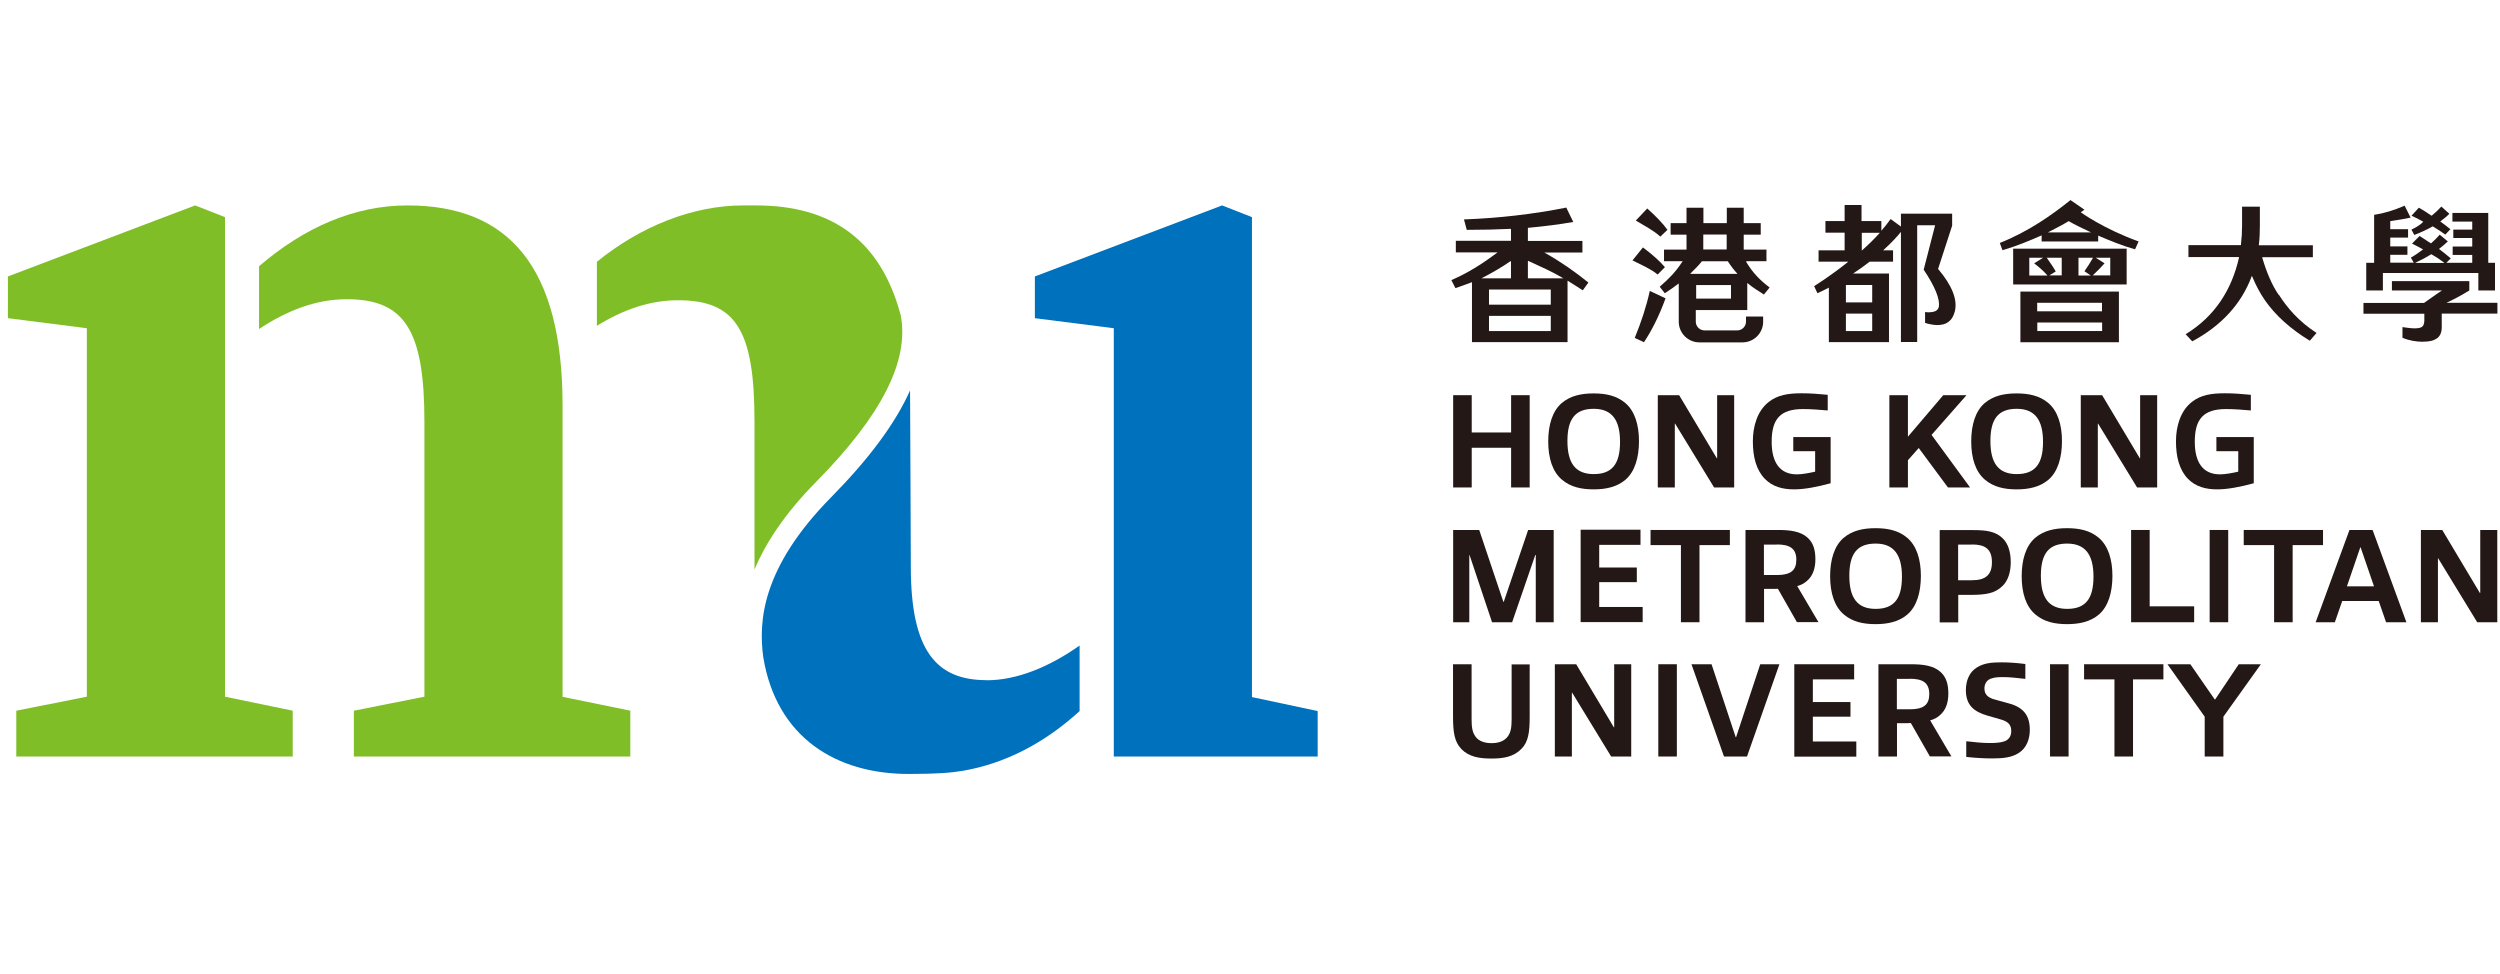 <svg width="231" height="90" viewBox="0 0 231 90" fill="none" xmlns="http://www.w3.org/2000/svg">
<path d="M142.657 23.332H146.215V22.262H141.177V21.05H141.201C142.739 20.909 144.101 20.733 145.37 20.51L144.724 19.181C141.717 19.78 138.535 20.157 135.27 20.274L135.528 21.239C137.043 21.239 138.37 21.203 139.58 21.145H139.615V22.25H134.518V23.32H138.382L138.3 23.379C137.031 24.32 135.775 25.155 134.107 25.884L134.483 26.625C135.023 26.448 136.01 26.072 136.01 26.072V31.611H144.841V25.931C144.841 25.931 145.839 26.554 146.251 26.825L146.767 26.107C145.499 25.084 144.207 24.179 142.774 23.379L142.669 23.32L142.657 23.332ZM139.568 24.132H139.615V25.719H136.879L136.973 25.672C137.865 25.214 138.734 24.708 139.556 24.143L139.568 24.132ZM137.583 26.754H143.291V28.154H137.583V26.754ZM137.583 30.588V29.189H143.291V30.588H137.583ZM144.465 25.719H141.177V24.108H141.212C142.363 24.637 143.432 25.108 144.313 25.637L144.454 25.719H144.465Z" fill="#231815"/>
<path d="M153.837 24.684C153.367 24.131 152.686 23.52 151.806 22.861L150.843 24.061C151.653 24.473 152.487 24.814 153.168 25.366L153.826 24.696L153.837 24.684Z" fill="#231815"/>
<path d="M151.054 31.223L151.9 31.623C152.557 30.646 153.274 29.282 153.896 27.565L152.44 26.883C152.134 28.283 151.665 29.718 151.054 31.211V31.223Z" fill="#231815"/>
<path d="M154.072 21.239C153.661 20.663 153.05 20.016 152.205 19.263L151.148 20.38C151.911 20.851 152.757 21.262 153.414 21.862L154.072 21.239Z" fill="#231815"/>
<path d="M192.593 19.369L191.312 18.487C189.621 19.851 187.437 21.392 184.783 22.45L185.029 23.12C186.321 22.744 187.484 22.262 188.6 21.768L188.647 21.744V22.309H193.873V21.768L193.92 21.791C194.965 22.238 196.069 22.697 197.278 23.038L197.607 22.309C194.342 21.133 192.264 19.616 192.264 19.616L192.593 19.381V19.369ZM193.098 21.415L193.215 21.474H189.222L189.339 21.415C189.962 21.086 190.561 20.792 191.136 20.439H191.148H191.16C191.77 20.804 192.416 21.086 193.086 21.415H193.098Z" fill="#231815"/>
<path d="M186.016 26.284H196.503V22.979H186.016V26.284ZM193.626 23.814H194.988V25.449H193.368L193.426 25.39C193.779 25.061 194.143 24.696 194.46 24.331L193.626 23.802V23.814ZM192.041 23.814H193.391L193.368 23.861C193.145 24.261 192.886 24.661 192.604 25.061L193.191 25.46H192.052V23.826L192.041 23.814ZM190.502 23.814V25.449H189.351L189.95 25.084C189.75 24.708 189.445 24.296 189.152 23.861L189.116 23.814H190.514H190.502ZM187.519 23.814H188.787L187.954 24.331C188.376 24.649 188.834 25.049 189.14 25.402L189.187 25.46H187.507V23.826L187.519 23.814Z" fill="#231815"/>
<path d="M210.549 27.248C209.95 26.366 209.445 25.213 209.034 23.814V23.767H213.708V22.662H208.717V22.626C208.788 22.073 208.811 21.497 208.811 20.862V19.098H207.167V20.862C207.167 21.438 207.132 22.015 207.061 22.626V22.65H202.211V23.755H206.885V23.79C206.227 26.73 204.677 29.224 201.953 30.882L202.563 31.54C205.241 30.106 207.097 28.095 208.048 25.554L208.071 25.484L208.107 25.554C208.447 26.378 208.835 27.107 209.293 27.765C210.256 29.141 211.641 30.4 213.427 31.482L214.049 30.764C212.381 29.682 211.336 28.436 210.561 27.224L210.549 27.248Z" fill="#231815"/>
<path d="M220.179 25.226H228.999V26.837H230.538V24.285H229.915V19.675H226.603V20.474H228.435V21.215H226.686V21.991H228.435V22.779H226.627V23.556H228.435V24.285H226.04L226.451 23.873C226.087 23.556 225.711 23.273 225.394 23.026L225.358 23.003L225.394 22.979C225.664 22.768 225.957 22.521 226.181 22.309L225.429 21.686C225.229 21.921 224.936 22.215 224.642 22.474H224.619H224.595C224.243 22.238 223.879 22.003 223.573 21.803L222.869 22.509C223.186 22.662 223.526 22.838 223.855 23.026L223.902 23.05L223.855 23.073C223.444 23.379 223.127 23.603 222.763 23.802L223.033 24.273H220.86V23.544H222.446V22.768H220.86V21.956H222.505V21.18H220.86V20.427H220.884C221.553 20.333 222.176 20.227 222.74 20.11L222.188 19.004C221.213 19.428 220.297 19.71 219.369 19.851V24.285H218.641V26.837H220.179V25.226ZM223.28 24.226C223.773 24.002 224.231 23.756 224.642 23.497H224.654H224.666C225.053 23.708 225.429 23.955 225.793 24.238L225.863 24.296H223.151L223.268 24.238L223.28 24.226Z" fill="#231815"/>
<path d="M226.028 27.989L226.157 27.93C226.768 27.636 227.226 27.401 227.66 27.142C227.837 27.036 228.001 26.931 228.165 26.848V25.978H221.013V26.837H225.652L225.558 26.895C225.229 27.095 223.996 27.989 223.984 27.989H218.383V28.989H224.008V29.647C223.996 29.918 223.926 30.094 223.808 30.188C223.679 30.294 223.433 30.341 223.092 30.341C222.74 30.341 221.988 30.223 221.988 30.223V31.211C222.657 31.494 223.339 31.576 223.808 31.576C224.525 31.576 224.865 31.47 225.171 31.27C225.464 31.058 225.617 30.717 225.617 30.247V28.977H230.761V27.977H226.028V27.989Z" fill="#231815"/>
<path d="M222.81 21.203L223.08 21.709C223.75 21.45 224.302 21.192 224.771 20.921H224.783H224.795C225.241 21.192 225.617 21.438 225.946 21.674L226.416 21.18C226.087 20.909 225.793 20.686 225.511 20.486L225.476 20.462L225.511 20.439C225.723 20.286 226.075 20.004 226.322 19.757L225.582 19.086C225.312 19.38 225.018 19.663 224.701 19.921H224.677H224.654C224.231 19.627 223.867 19.392 223.503 19.192L222.822 19.933C223.151 20.086 223.526 20.262 223.867 20.462L223.902 20.486L223.867 20.533C223.597 20.815 223.162 21.05 222.798 21.227L222.81 21.203Z" fill="#231815"/>
<path d="M161.377 24.179L161.342 24.132H163.221V23.061H161.119V21.686H162.692V20.615H161.119V19.192H159.557V20.615H157.396V19.192H155.834V20.615H154.366V21.686H155.834V23.061H153.755V24.132H155.493L155.446 24.179C154.847 25.108 154.213 25.755 153.356 26.495L153.825 27.095C154.319 26.778 154.706 26.507 155.07 26.225L155.117 26.19V27.413V29.729C155.117 30.776 155.975 31.635 157.02 31.635H161.013C162.058 31.635 162.915 30.776 162.915 29.729V29.247H161.33V29.718C161.33 30.165 160.966 30.529 160.52 30.529H157.501C157.055 30.529 156.691 30.165 156.691 29.718V28.648H161.447V26.143L161.506 26.19C161.941 26.566 162.446 26.86 162.986 27.213L163.514 26.566C162.587 25.86 161.952 25.202 161.342 24.19L161.377 24.179ZM157.384 21.674H159.545V23.05H157.384V21.674ZM159.944 27.589H156.726V26.343H159.944V27.589ZM156.186 25.296L156.233 25.237C156.585 24.872 156.926 24.567 157.255 24.143H159.651C159.909 24.543 160.191 24.919 160.496 25.249L160.543 25.308H156.163L156.186 25.296Z" fill="#231815"/>
<path d="M179.075 24.861L180.379 20.85V19.745H175.646V20.933L174.695 20.239C174.436 20.604 174.143 20.968 173.837 21.321V20.427H172.005V18.945H170.443V20.427H168.67V21.497H170.443V23.132H168.036V24.179H170.784C169.093 25.543 167.625 26.436 167.625 26.436L167.93 27.095C168.294 26.93 168.646 26.754 168.987 26.578V31.611H174.542V25.272H171.23C171.794 24.908 172.299 24.531 172.757 24.179H174.918V23.132H174.002C174.812 22.403 175.352 21.791 175.646 21.427V31.599H177.149V20.815H178.805L177.748 24.919C178.793 26.472 179.275 27.66 179.146 28.353C179.11 28.53 178.993 28.671 178.817 28.753C178.641 28.824 178.429 28.859 178.206 28.859C178.1 28.859 177.995 28.847 177.877 28.836V29.835C178.124 29.918 178.617 30.035 178.97 30.035C179.392 30.035 179.733 29.965 180.003 29.765C180.32 29.541 180.508 29.224 180.625 28.777C180.896 27.707 180.379 26.39 179.099 24.872L179.075 24.861ZM170.561 30.588V28.977H172.992V30.588H170.561ZM172.992 27.942H170.561V26.331H172.992V27.942ZM172.029 23.144V21.509H173.696C173.18 22.085 172.616 22.638 172.041 23.144H172.029Z" fill="#231815"/>
<path d="M186.685 26.942V31.623H195.787V26.942H186.685ZM194.225 27.977V28.765H188.236V27.977H194.225ZM188.247 30.588V29.8H194.237V30.588H188.247Z" fill="#231815"/>
<path d="M139.627 45.041V41.372H135.986V45.041H134.272V36.515H135.986V39.961H139.627V36.515H141.342V45.041H139.627Z" fill="#231815"/>
<path d="M150.185 37.244C151.042 37.974 151.442 39.232 151.442 40.761C151.442 42.289 151.054 43.583 150.197 44.324C149.398 45.006 148.365 45.218 147.249 45.218C146.133 45.218 145.123 45.006 144.325 44.324C143.456 43.595 143.056 42.337 143.056 40.796C143.056 39.255 143.444 37.985 144.301 37.244C145.112 36.562 146.11 36.351 147.249 36.351C148.388 36.351 149.386 36.562 150.185 37.244ZM149.692 40.831C149.692 38.832 148.964 37.774 147.261 37.774C145.558 37.774 144.83 38.703 144.83 40.749C144.83 42.795 145.57 43.806 147.261 43.806C148.952 43.806 149.692 42.877 149.692 40.831Z" fill="#231815"/>
<path d="M158.382 45.041L154.777 39.138H154.753V45.041H153.18V36.515H155.153L158.629 42.336H158.664V36.515H160.238V45.041H158.371H158.382Z" fill="#231815"/>
<path d="M165.793 45.218C164.677 45.218 163.773 44.959 163.068 44.242C162.269 43.407 161.964 42.219 161.964 40.772C161.964 39.42 162.363 37.974 163.432 37.139C164.266 36.48 165.264 36.339 166.474 36.339C167.272 36.339 168.036 36.398 168.881 36.48V37.926C168.2 37.868 167.355 37.797 166.603 37.797C164.501 37.797 163.702 38.714 163.702 40.819C163.702 42.678 164.419 43.83 166.028 43.83C166.521 43.83 167.143 43.712 167.719 43.583V41.69H165.699V40.384H169.151V44.653C167.907 44.994 166.72 45.218 165.781 45.218H165.793Z" fill="#231815"/>
<path d="M179.991 45.041L177.29 41.396L176.292 42.525V45.041H174.577V36.515H176.292V40.349L179.557 36.515H181.706L178.476 40.184L182.035 45.041H179.98H179.991Z" fill="#231815"/>
<path d="M189.269 37.244C190.127 37.974 190.526 39.232 190.526 40.761C190.526 42.289 190.138 43.583 189.281 44.324C188.482 45.006 187.449 45.218 186.333 45.218C185.218 45.218 184.208 45.006 183.409 44.324C182.54 43.595 182.141 42.337 182.141 40.796C182.141 39.255 182.528 37.985 183.385 37.244C184.196 36.562 185.194 36.351 186.333 36.351C187.472 36.351 188.471 36.562 189.269 37.244ZM188.776 40.831C188.776 38.832 188.048 37.774 186.345 37.774C184.642 37.774 183.914 38.703 183.914 40.749C183.914 42.795 184.654 43.806 186.345 43.806C188.036 43.806 188.776 42.877 188.776 40.831Z" fill="#231815"/>
<path d="M197.467 45.041L193.861 39.138H193.838V45.041H192.264V36.515H194.237L197.713 42.336H197.748V36.515H199.322V45.041H197.455H197.467Z" fill="#231815"/>
<path d="M204.889 45.218C203.773 45.218 202.869 44.959 202.164 44.242C201.366 43.407 201.06 42.219 201.06 40.772C201.06 39.42 201.46 37.974 202.528 37.139C203.362 36.48 204.36 36.339 205.57 36.339C206.369 36.339 207.132 36.398 207.978 36.48V37.926C207.296 37.868 206.451 37.797 205.699 37.797C203.597 37.797 202.798 38.714 202.798 40.819C202.798 42.678 203.515 43.83 205.124 43.83C205.617 43.83 206.239 43.712 206.815 43.583V41.69H204.795V40.384H208.248V44.653C207.003 44.994 205.817 45.218 204.877 45.218H204.889Z" fill="#231815"/>
<path d="M141.905 57.495V51.285H141.858L139.721 57.495H137.865L135.787 51.285H135.763V57.495H134.272V48.969H136.679L138.911 55.613H138.946L141.201 48.969H143.561V57.495H141.894H141.905Z" fill="#231815"/>
<path d="M146.051 57.471V48.945H151.582V50.345H147.766V52.438H151.242V53.791H147.766V56.084H151.782V57.483H146.051V57.471Z" fill="#231815"/>
<path d="M155.317 57.495V50.368H152.51V48.969H159.839V50.368H157.032V57.495H155.317Z" fill="#231815"/>
<path d="M166.039 57.495L164.278 54.402C164.16 54.414 164.066 54.414 163.937 54.414H162.998V57.495H161.283V48.969H164.278C165.429 48.969 166.368 49.098 167.014 49.674C167.554 50.157 167.742 50.827 167.742 51.674C167.742 52.473 167.531 53.191 166.979 53.661C166.732 53.896 166.415 54.061 166.063 54.155L168.024 57.483H166.039V57.495ZM164.184 50.321H162.986V53.132H164.195C165.487 53.132 165.981 52.685 165.981 51.721C165.981 50.65 165.335 50.309 164.184 50.309V50.321Z" fill="#231815"/>
<path d="M176.233 49.698C177.09 50.427 177.49 51.685 177.49 53.214C177.49 54.743 177.102 56.037 176.245 56.778C175.446 57.46 174.413 57.671 173.297 57.671C172.181 57.671 171.171 57.46 170.373 56.778C169.504 56.048 169.104 54.79 169.104 53.249C169.104 51.709 169.492 50.439 170.349 49.698C171.16 49.016 172.158 48.804 173.297 48.804C174.436 48.804 175.435 49.016 176.233 49.698ZM175.74 53.285C175.74 51.286 175.012 50.227 173.309 50.227C171.606 50.227 170.878 51.156 170.878 53.203C170.878 55.249 171.618 56.26 173.309 56.26C175 56.26 175.74 55.331 175.74 53.285Z" fill="#231815"/>
<path d="M185.03 54.144C184.36 54.814 183.526 54.967 182.07 54.967H180.943V57.507H179.228V48.981H182.34C183.55 48.981 184.431 49.11 185.065 49.757C185.57 50.251 185.793 51.039 185.793 51.956C185.793 52.873 185.535 53.673 185.03 54.144ZM182.211 50.322H180.931V53.614H182.223C183.491 53.614 184.055 53.097 184.055 51.944C184.055 50.663 183.338 50.31 182.211 50.31V50.322Z" fill="#231815"/>
<path d="M193.932 49.698C194.789 50.427 195.188 51.685 195.188 53.214C195.188 54.743 194.801 56.037 193.943 56.778C193.145 57.46 192.111 57.671 190.996 57.671C189.88 57.671 188.87 57.46 188.071 56.778C187.202 56.048 186.803 54.79 186.803 53.249C186.803 51.709 187.191 50.439 188.048 49.698C188.858 49.016 189.856 48.804 190.996 48.804C192.135 48.804 193.133 49.016 193.932 49.698ZM193.438 53.285C193.438 51.286 192.71 50.227 191.007 50.227C189.304 50.227 188.576 51.156 188.576 53.203C188.576 55.249 189.316 56.26 191.007 56.26C192.698 56.26 193.438 55.331 193.438 53.285Z" fill="#231815"/>
<path d="M196.915 57.495V48.969H198.629V56.025H202.74V57.495H196.915Z" fill="#231815"/>
<path d="M204.172 57.495V48.969H205.887V57.495H204.172Z" fill="#231815"/>
<path d="M210.127 57.495V50.368H207.32V48.969H214.648V50.368H211.841V57.495H210.127Z" fill="#231815"/>
<path d="M220.473 57.495L219.792 55.531H216.421L215.74 57.495H213.967L217.091 48.969H219.228L222.352 57.495H220.485H220.473ZM218.124 50.58H218.089L216.856 54.178H219.357L218.124 50.58Z" fill="#231815"/>
<path d="M228.894 57.495L225.288 51.591H225.265V57.495H223.691V48.969H225.664L229.14 54.79H229.175V48.969H230.749V57.495H228.882H228.894Z" fill="#231815"/>
<path d="M135.023 69.196C134.389 68.55 134.26 67.632 134.26 66.233V61.376H135.975V66.421C135.975 67.15 136.033 67.656 136.339 68.067C136.644 68.491 137.196 68.667 137.818 68.667C138.441 68.667 138.981 68.503 139.322 68.044C139.604 67.656 139.674 67.186 139.674 66.48V61.388H141.342V66.245C141.342 67.644 141.224 68.561 140.567 69.208C139.838 69.949 138.887 70.09 137.807 70.09C136.726 70.09 135.752 69.949 135.023 69.208V69.196Z" fill="#231815"/>
<path d="M148.87 69.902L145.264 63.998H145.241V69.902H143.667V61.376H145.64L149.116 67.197H149.151V61.376H150.725V69.902H148.858H148.87Z" fill="#231815"/>
<path d="M153.227 69.902V61.376H154.941V69.902H153.227Z" fill="#231815"/>
<path d="M159.298 69.902L156.292 61.376H158.148L160.379 68.115H160.414L162.646 61.376H164.419L161.424 69.902H159.287H159.298Z" fill="#231815"/>
<path d="M165.793 69.902V61.376H171.324V62.775H167.507V64.869H170.984V66.221H167.507V68.514H171.524V69.914H165.793V69.902Z" fill="#231815"/>
<path d="M178.324 69.902L176.562 66.809C176.445 66.821 176.351 66.821 176.222 66.821H175.282V69.902H173.567V61.376H176.562C177.713 61.376 178.653 61.505 179.298 62.082C179.839 62.564 180.027 63.234 180.027 64.081C180.027 64.88 179.815 65.598 179.263 66.068C179.017 66.303 178.7 66.468 178.347 66.562L180.308 69.89H178.324V69.902ZM176.468 62.728H175.27V65.539H176.48C177.772 65.539 178.265 65.092 178.265 64.128C178.265 63.058 177.619 62.717 176.468 62.717V62.728Z" fill="#231815"/>
<path d="M186.498 69.596C185.863 69.996 185.076 70.079 184.09 70.079C183.432 70.079 182.598 70.043 181.682 69.938V68.491C182.458 68.585 183.221 68.656 183.879 68.656C184.384 68.656 184.889 68.62 185.229 68.491C185.652 68.326 185.84 67.985 185.84 67.55C185.84 66.986 185.57 66.703 184.994 66.515C184.595 66.386 184.125 66.268 183.691 66.139C182.352 65.763 181.647 65.128 181.647 63.763C181.647 62.917 181.953 62.105 182.669 61.67C183.303 61.27 184.031 61.2 184.947 61.2C185.558 61.2 186.31 61.247 187.143 61.353V62.728C186.451 62.646 185.675 62.564 185.123 62.564C184.665 62.564 184.29 62.576 183.926 62.717C183.526 62.881 183.362 63.246 183.362 63.611C183.362 64.116 183.62 64.398 184.149 64.587C184.524 64.704 184.936 64.798 185.382 64.928C186.815 65.269 187.554 65.951 187.554 67.433C187.554 68.279 187.261 69.138 186.498 69.596Z" fill="#231815"/>
<path d="M189.422 69.902V61.376H191.137V69.902H189.422Z" fill="#231815"/>
<path d="M195.376 69.902V62.775H192.569V61.376H199.898V62.775H197.091V69.902H195.376Z" fill="#231815"/>
<path d="M203.714 69.902V66.221L200.273 61.376H202.387L204.642 64.633H204.677L206.862 61.376H208.905L205.441 66.221V69.902H203.726H203.714Z" fill="#231815"/>
<path d="M8.023 64.375L1.505 65.668V69.902H27.048V65.668L20.789 64.375V20.063L18.029 18.981L0.73 25.543V29.4L8.023 30.329V64.375Z" fill="#7FBE26"/>
<path d="M39.215 64.375L32.697 65.668V69.902H58.241V65.668L51.981 64.387V37.468C51.981 24.661 47.013 18.981 37.653 18.981C32.756 18.981 28.117 21.004 23.936 24.602V30.4C26.567 28.66 29.233 27.648 32.04 27.648C37.407 27.648 39.215 30.529 39.215 38.95V64.387V64.375Z" fill="#7FBE26"/>
<path d="M102.915 69.902H121.753V65.704L115.681 64.41V20.063L112.921 18.981L95.622 25.543V29.4L102.915 30.329V69.902Z" fill="#0071BD"/>
<path d="M69.703 52.638C70.725 50.227 72.451 47.523 75.399 44.536C81.482 38.373 84.019 33.34 83.232 29.153C81.388 22.18 76.843 18.981 69.844 18.981C69.186 18.981 70.067 18.981 68.669 18.981C64.007 18.981 59.168 20.921 55.152 24.191V30.106C57.583 28.601 60.061 27.742 62.645 27.742C68.012 27.742 69.715 30.518 69.715 38.938V52.638H69.703Z" fill="#7FBE26"/>
<path d="M91.159 62.846C86.567 62.846 84.16 60.2 84.16 52.391C84.16 52.391 84.101 36.55 84.089 36.08C82.739 39.102 80.331 42.36 76.808 45.935C70.325 52.509 70.09 57.495 70.525 60.718C71.746 68.162 77.278 71.513 83.948 71.513C86.532 71.513 87.894 71.407 88.987 71.219C92.838 70.549 96.467 68.703 99.756 65.704V59.647C96.925 61.647 93.942 62.858 91.147 62.858L91.159 62.846Z" fill="#0071BD"/>
</svg>
